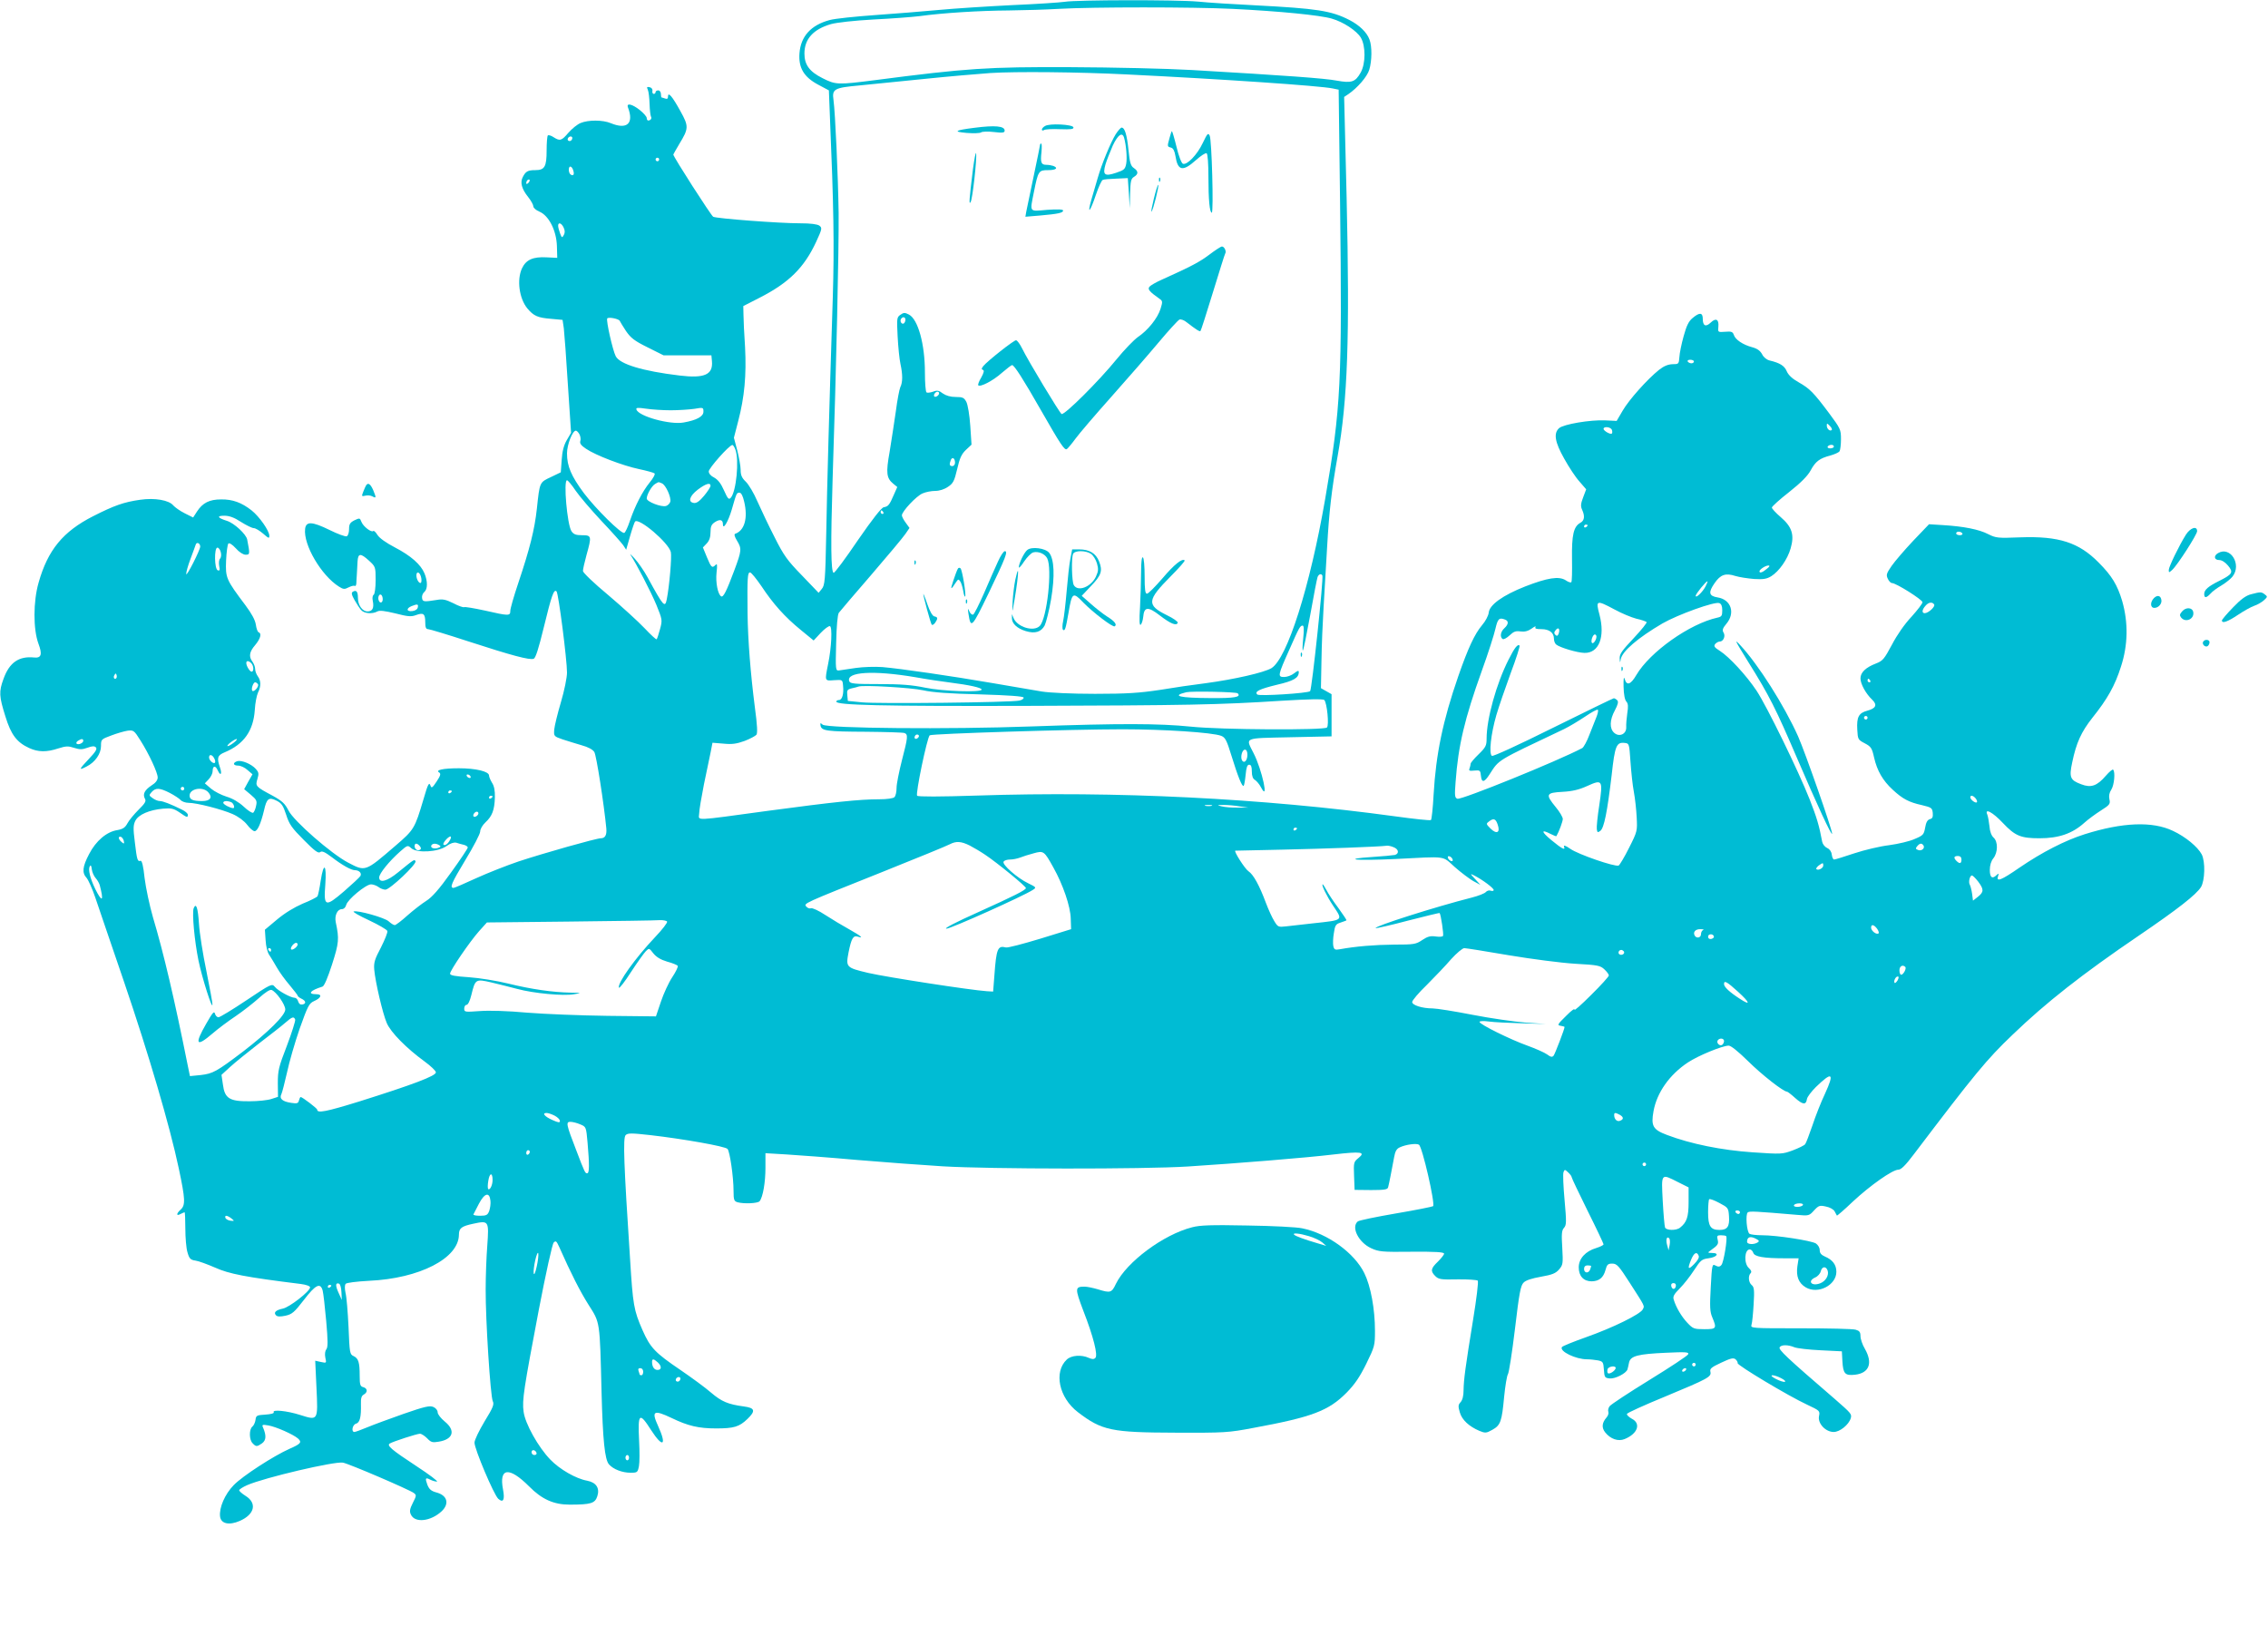 <?xml version="1.0" standalone="no"?>
<!DOCTYPE svg PUBLIC "-//W3C//DTD SVG 20010904//EN"
 "http://www.w3.org/TR/2001/REC-SVG-20010904/DTD/svg10.dtd">
<svg version="1.0" xmlns="http://www.w3.org/2000/svg"
 width="1280pt" height="929pt" viewBox="0 0 1280 929"
 preserveAspectRatio="xMidYMid meet">
<g transform="translate(0,929) scale(0.1,-0.1)"
fill="#00bcd4" stroke="none">
<path d="M6010 9280 c-26 -4 -161 -13 -300 -19 -140 -7 -325 -19 -410 -27 -85
-8 -247 -21 -360 -29 -113 -8 -228 -20 -257 -28 -106 -28 -164 -92 -171 -188
-6 -82 25 -134 106 -177 l60 -32 6 -153 c21 -495 25 -724 16 -1017 -21 -657
-32 -1054 -37 -1333 -5 -262 -8 -290 -25 -310 l-18 -22 -94 98 c-82 84 -103
113 -154 215 -33 64 -76 155 -97 202 -20 47 -50 97 -66 112 -22 21 -29 37 -29
66 0 21 -9 71 -19 110 l-19 72 24 93 c36 137 47 261 39 417 -5 74 -9 157 -9
184 l-1 49 90 46 c167 85 253 170 321 316 34 74 35 79 18 92 -12 8 -49 13
-108 13 -119 0 -473 27 -491 37 -12 7 -225 338 -225 351 0 2 16 29 34 60 53
87 54 99 6 185 -45 82 -70 112 -70 82 0 -12 -5 -15 -16 -11 -9 3 -18 6 -20 6
-2 0 -4 9 -4 20 0 11 -7 20 -15 20 -8 0 -15 -4 -15 -10 0 -5 -5 -10 -10 -10
-6 0 -10 8 -8 17 2 10 -5 19 -16 21 -15 3 -17 1 -10 -14 5 -11 9 -47 10 -81 1
-34 5 -66 8 -71 6 -10 -2 -22 -16 -22 -4 0 -8 6 -8 14 0 8 -18 28 -39 45 -43
34 -77 42 -67 15 35 -91 -5 -127 -97 -89 -45 19 -127 19 -170 1 -18 -7 -49
-32 -69 -55 -39 -46 -48 -48 -84 -25 -13 9 -28 13 -32 10 -4 -4 -7 -43 -7 -85
0 -92 -11 -111 -64 -111 -42 0 -54 -7 -70 -38 -17 -31 -7 -68 30 -114 16 -20
29 -44 29 -52 0 -9 15 -22 34 -30 53 -22 96 -106 99 -193 l2 -68 -61 3 c-75 4
-115 -13 -138 -62 -30 -64 -16 -170 30 -226 36 -43 59 -53 134 -59 l65 -6 7
-47 c3 -26 14 -169 23 -319 l18 -271 -24 -41 c-17 -29 -26 -64 -29 -112 l-5
-70 -56 -27 c-64 -30 -63 -27 -79 -178 -13 -119 -40 -226 -105 -420 -25 -74
-45 -144 -45 -157 0 -29 -8 -29 -144 2 -60 13 -112 22 -117 19 -5 -2 -32 7
-60 22 -43 21 -60 25 -93 19 -75 -12 -81 -11 -84 11 -2 11 4 27 13 34 19 16
19 60 1 104 -21 51 -77 100 -167 147 -50 26 -88 53 -99 71 -9 15 -20 25 -23
22 -10 -11 -57 25 -67 51 -9 23 -10 23 -40 9 -25 -13 -30 -22 -30 -50 0 -20
-6 -37 -13 -40 -8 -3 -52 13 -98 36 -98 48 -132 49 -137 6 -11 -90 92 -264
191 -326 25 -16 32 -16 55 -4 14 7 29 11 34 8 4 -3 8 3 9 13 0 10 2 34 3 53 1
19 3 52 4 73 3 46 17 47 65 3 36 -33 37 -35 37 -109 0 -44 -5 -79 -11 -83 -6
-3 -9 -19 -5 -35 8 -40 -2 -59 -30 -59 -29 0 -54 35 -54 77 0 35 -9 46 -29 34
-9 -6 -7 -17 10 -47 12 -21 29 -47 37 -56 17 -20 63 -24 92 -8 13 7 42 3 101
-11 70 -18 89 -20 116 -10 43 16 53 8 53 -40 0 -29 4 -39 16 -39 8 0 111 -31
227 -69 246 -80 347 -107 369 -98 11 4 28 58 57 177 44 181 57 218 72 203 11
-11 59 -385 59 -458 0 -28 -15 -102 -34 -166 -19 -64 -36 -134 -38 -155 -3
-38 -2 -39 47 -56 28 -9 76 -24 107 -33 37 -10 63 -24 72 -38 12 -18 55 -297
68 -432 3 -37 -7 -55 -31 -55 -26 0 -326 -85 -465 -131 -65 -22 -172 -64 -238
-94 -65 -30 -123 -55 -128 -55 -24 0 -12 27 65 155 47 77 85 150 85 163 0 14
13 36 30 52 38 35 51 70 53 141 1 38 -4 64 -16 82 -9 15 -17 33 -17 41 0 23
-74 41 -170 41 -90 0 -135 -10 -111 -24 10 -7 7 -18 -15 -51 -23 -35 -29 -39
-34 -24 -8 23 -14 14 -40 -76 -49 -165 -53 -172 -158 -262 -172 -148 -169
-147 -268 -95 -94 49 -307 235 -336 294 -20 39 -35 53 -89 83 -96 51 -99 54
-86 95 9 30 7 38 -9 56 -25 28 -80 51 -105 44 -27 -9 -24 -25 5 -25 14 0 38
-11 53 -25 l28 -24 -24 -42 -23 -42 37 -31 c33 -28 37 -35 30 -64 -3 -17 -11
-34 -16 -38 -6 -3 -30 12 -54 35 -27 25 -63 46 -97 56 -29 9 -68 29 -87 45
l-35 30 22 23 c12 13 22 33 22 45 0 32 16 35 29 5 16 -35 26 -21 12 18 -18 53
-14 67 27 84 108 45 162 121 170 239 2 39 11 83 18 98 18 35 17 68 -1 92 -8
11 -15 29 -15 41 0 12 -7 30 -15 41 -22 29 -18 56 15 94 30 36 38 66 20 72 -6
2 -13 21 -16 43 -4 27 -24 63 -59 110 -109 145 -113 154 -109 252 2 47 8 91
13 96 5 5 22 -5 42 -27 19 -22 42 -36 55 -36 25 0 25 3 9 86 -6 30 -73 92
-114 105 -54 17 -60 29 -15 29 28 0 56 -10 94 -35 30 -19 63 -35 72 -35 10 0
33 -14 53 -31 31 -27 35 -29 35 -12 0 28 -56 108 -100 143 -56 44 -107 63
-172 62 -66 0 -104 -19 -136 -68 l-22 -34 -48 24 c-26 13 -54 33 -64 44 -24
30 -105 44 -187 32 -92 -13 -146 -32 -266 -93 -169 -86 -255 -190 -307 -374
-31 -107 -31 -264 -1 -345 23 -61 16 -82 -24 -78 -86 9 -140 -28 -173 -120
-27 -73 -25 -99 10 -211 32 -105 65 -148 135 -180 50 -23 98 -24 164 -2 44 14
57 14 90 3 31 -10 45 -10 75 1 27 10 39 10 47 2 9 -9 -2 -26 -41 -67 -56 -59
-57 -65 -11 -41 48 24 81 72 81 115 0 38 1 39 58 60 31 12 73 24 92 27 33 4
37 2 72 -54 49 -77 98 -183 98 -210 0 -15 -12 -31 -35 -45 -39 -26 -51 -49
-37 -75 8 -13 1 -26 -36 -62 -26 -26 -54 -60 -63 -77 -13 -24 -25 -32 -57 -38
-60 -9 -121 -61 -159 -135 -38 -72 -41 -106 -14 -135 10 -12 32 -61 49 -111
17 -49 89 -263 162 -475 140 -411 258 -812 309 -1053 37 -174 38 -207 11 -232
-26 -23 -26 -39 -1 -25 11 5 21 10 23 10 2 0 4 -42 4 -92 0 -51 5 -112 12
-134 10 -36 17 -43 45 -47 17 -2 68 -21 112 -40 78 -35 169 -53 483 -92 31 -4
52 -12 52 -19 0 -22 -117 -113 -154 -120 -39 -8 -54 -22 -38 -38 8 -8 25 -8
53 -2 37 8 50 19 104 89 66 86 93 100 106 53 4 -15 13 -93 20 -172 10 -112 10
-148 1 -159 -7 -9 -10 -27 -6 -47 7 -32 7 -32 -25 -25 l-32 7 7 -151 c9 -189
10 -187 -92 -155 -75 24 -160 32 -149 15 3 -6 -17 -11 -47 -13 -49 -3 -53 -5
-56 -30 -2 -14 -10 -32 -18 -38 -19 -16 -18 -75 2 -94 19 -20 24 -20 53 0 23
17 25 43 6 88 -8 17 -5 19 29 13 43 -7 142 -51 168 -74 23 -21 16 -30 -48 -58
-90 -40 -266 -154 -315 -205 -50 -51 -83 -128 -77 -177 5 -41 51 -51 111 -25
85 37 99 101 32 142 -19 12 -35 26 -35 31 0 5 20 18 45 29 99 43 492 135 540
127 32 -5 372 -151 400 -171 16 -12 16 -15 -5 -56 -17 -34 -20 -48 -11 -66 22
-49 112 -39 174 19 45 43 31 90 -31 106 -29 8 -40 18 -50 43 -14 38 -11 43 16
29 12 -6 28 -11 38 -11 9 0 -43 40 -117 88 -140 92 -168 116 -149 127 18 11
153 55 170 55 9 0 27 -12 41 -26 21 -22 29 -25 64 -19 83 13 98 63 35 114 -22
18 -40 41 -40 52 0 11 -10 24 -24 30 -20 9 -48 3 -169 -39 -79 -28 -172 -62
-205 -76 -34 -14 -66 -26 -72 -26 -19 0 -11 42 10 47 21 6 29 38 27 111 -1 32
3 46 16 53 23 13 22 35 -3 42 -17 4 -20 14 -20 64 0 76 -7 98 -34 111 -22 10
-23 17 -29 164 -4 84 -11 171 -17 193 -5 24 -5 44 1 51 5 6 59 13 132 17 285
13 506 127 507 260 0 37 15 48 81 62 88 19 89 17 79 -125 -5 -63 -9 -173 -9
-245 -1 -172 27 -604 40 -631 9 -18 2 -36 -46 -114 -31 -52 -57 -105 -57 -120
-1 -34 109 -294 134 -317 28 -25 38 -6 27 52 -24 124 34 131 147 18 72 -73
139 -103 229 -103 119 0 143 7 156 47 15 46 -6 78 -57 88 -63 11 -155 64 -208
119 -68 70 -143 204 -151 271 -9 65 1 127 86 575 40 208 76 371 84 379 12 12
16 8 31 -25 66 -149 118 -251 166 -327 65 -102 63 -87 73 -492 7 -270 18 -381
42 -408 25 -28 75 -47 122 -47 38 0 40 2 47 37 4 20 4 84 1 142 -8 158 1 166
68 61 66 -102 90 -88 39 24 -39 85 -25 93 76 45 93 -45 153 -59 252 -59 100 0
130 9 176 53 48 46 43 63 -20 71 -89 12 -125 27 -185 78 -32 28 -110 85 -173
128 -143 97 -170 125 -214 225 -49 112 -54 141 -70 400 -35 533 -41 685 -25
700 12 12 32 12 139 0 183 -21 423 -63 436 -78 13 -14 34 -158 34 -238 0 -50
3 -57 23 -63 39 -10 114 -6 124 6 19 24 33 107 33 189 l0 82 118 -7 c64 -4
243 -17 397 -31 154 -13 372 -29 485 -36 271 -16 1129 -17 1385 -1 279 18 665
49 823 68 155 18 181 14 139 -20 -27 -22 -28 -25 -25 -101 l3 -79 93 -1 c74 0
93 3 96 15 5 17 22 105 34 170 6 34 14 48 32 56 34 16 94 24 108 15 19 -11 93
-334 80 -347 -4 -3 -98 -22 -210 -41 -111 -19 -208 -39 -215 -45 -39 -32 4
-118 75 -151 44 -20 60 -22 230 -20 134 1 182 -2 182 -11 0 -6 -16 -26 -35
-45 -40 -38 -43 -53 -15 -81 19 -19 32 -21 126 -19 58 1 109 -3 114 -7 5 -5
-7 -103 -26 -219 -44 -270 -53 -339 -54 -399 0 -32 -6 -56 -17 -68 -14 -15
-14 -24 -4 -58 12 -42 52 -79 111 -104 32 -13 38 -13 72 6 47 26 54 47 67 187
6 62 16 119 21 126 6 8 24 123 40 256 24 203 32 246 49 262 12 13 47 24 98 33
63 11 83 19 102 41 22 26 23 32 18 123 -5 78 -3 98 10 112 14 16 14 33 3 157
-7 77 -10 147 -6 157 6 16 8 16 26 -1 11 -10 20 -22 20 -27 0 -5 41 -91 90
-190 50 -100 90 -185 90 -189 0 -5 -19 -14 -41 -21 -61 -18 -99 -60 -99 -109
0 -49 27 -79 73 -79 42 1 66 20 78 64 8 31 14 36 38 36 26 0 37 -12 98 -107
90 -140 85 -130 74 -152 -15 -27 -166 -102 -319 -156 -73 -26 -135 -51 -137
-56 -15 -24 78 -69 142 -69 17 0 44 -3 61 -6 29 -6 31 -10 34 -53 3 -43 5 -46
33 -49 31 -3 93 29 100 51 2 6 6 24 9 39 8 37 50 48 210 55 108 5 128 4 124
-8 -2 -8 -101 -73 -218 -145 -117 -72 -219 -139 -226 -149 -7 -9 -10 -23 -7
-31 3 -8 -1 -22 -10 -32 -26 -30 -29 -57 -8 -84 30 -38 74 -53 110 -38 74 30
94 88 40 115 -16 9 -29 21 -27 27 2 6 99 50 216 98 243 101 262 111 255 140
-4 17 5 25 61 51 53 25 69 29 81 19 8 -7 13 -17 12 -22 -2 -12 286 -185 392
-234 72 -34 73 -35 67 -65 -8 -41 37 -89 83 -89 35 0 85 41 96 77 7 24 3 28
-91 110 -273 235 -318 278 -310 291 9 15 47 15 83 0 15 -6 82 -14 148 -17
l120 -6 3 -55 c4 -72 15 -83 71 -77 80 9 102 65 56 146 -14 23 -25 56 -25 72
0 23 -6 30 -27 36 -16 5 -155 8 -311 8 -278 0 -283 0 -277 20 4 11 9 63 12
115 5 80 3 98 -11 109 -18 15 -21 52 -6 67 7 7 4 16 -10 29 -29 26 -25 105 5
105 8 0 16 -8 20 -19 7 -22 58 -31 177 -31 l79 0 -7 -45 c-8 -57 7 -95 47
-119 69 -41 173 12 173 88 0 40 -22 68 -65 86 -20 9 -29 19 -29 36 0 14 -9 29
-22 38 -28 16 -220 46 -303 46 -33 0 -65 4 -71 8 -16 10 -24 110 -10 121 10 8
44 6 279 -14 65 -6 68 -5 95 25 26 28 32 30 67 22 22 -4 43 -16 49 -27 6 -11
12 -22 13 -24 1 -2 42 33 90 79 99 92 224 180 257 180 15 0 40 24 88 88 343
452 410 534 557 674 187 180 393 342 711 558 222 151 325 232 352 275 22 37
25 143 4 184 -23 43 -92 100 -163 133 -116 55 -284 48 -497 -19 -111 -35 -240
-101 -369 -189 -104 -72 -133 -83 -120 -46 5 14 3 15 -8 5 -25 -25 -39 -15
-39 28 0 26 7 50 20 66 26 33 27 94 1 117 -12 11 -21 35 -23 64 -3 26 -8 55
-12 65 -18 40 31 14 88 -47 69 -73 101 -86 206 -86 109 0 185 26 253 87 21 19
63 50 93 69 51 32 55 38 49 64 -4 19 -1 37 11 55 16 25 23 99 10 112 -3 4 -22
-12 -41 -34 -50 -58 -84 -70 -140 -48 -62 23 -68 39 -50 123 23 111 51 172
114 252 85 106 127 181 161 288 40 122 42 249 7 371 -27 90 -58 142 -133 217
-111 113 -225 150 -442 142 -127 -5 -137 -4 -181 18 -52 27 -139 44 -255 51
l-79 5 -89 -93 c-49 -52 -104 -116 -122 -142 -29 -42 -32 -51 -22 -72 6 -14
17 -25 24 -25 23 0 172 -94 172 -108 0 -8 -28 -44 -62 -82 -38 -40 -82 -103
-110 -157 -44 -82 -52 -92 -91 -107 -57 -22 -87 -50 -87 -84 0 -31 30 -86 66
-120 30 -29 22 -49 -27 -62 -49 -13 -61 -36 -57 -107 3 -55 4 -57 42 -77 36
-19 41 -27 53 -81 17 -74 49 -130 106 -182 55 -51 91 -70 164 -86 54 -13 58
-16 61 -44 2 -23 -2 -32 -16 -35 -14 -4 -22 -18 -27 -48 -7 -39 -11 -44 -59
-64 -28 -13 -93 -28 -144 -35 -51 -6 -140 -27 -197 -46 -57 -19 -108 -35 -114
-35 -5 0 -11 12 -13 28 -2 17 -12 31 -26 37 -13 6 -25 21 -28 35 -17 92 -31
138 -71 240 -63 160 -242 526 -299 612 -57 86 -155 192 -207 225 -32 20 -36
27 -27 39 7 8 18 14 26 14 20 0 34 31 21 51 -8 13 -5 24 16 49 52 61 27 137
-49 149 -50 8 -54 28 -17 81 33 48 62 58 117 40 23 -7 70 -14 106 -17 52 -3
71 0 97 16 44 28 91 94 109 157 22 76 8 121 -56 176 -28 24 -50 48 -50 54 0 6
44 46 98 88 67 53 105 92 121 122 27 50 50 68 112 84 24 7 47 17 51 24 4 6 8
37 8 68 0 54 -3 60 -66 145 -89 119 -110 140 -173 176 -36 20 -58 41 -67 62
-13 31 -38 47 -97 61 -16 4 -34 18 -42 35 -11 20 -27 32 -57 40 -52 14 -95 43
-103 70 -6 17 -14 20 -48 17 -42 -3 -42 -3 -39 29 4 41 -14 51 -43 23 -28 -27
-45 -19 -45 21 0 36 -18 38 -58 4 -22 -18 -34 -44 -50 -102 -12 -43 -23 -96
-24 -118 -3 -39 -4 -40 -39 -40 -25 -1 -48 -10 -76 -32 -66 -53 -169 -168
-205 -230 l-34 -58 -65 3 c-84 4 -236 -22 -260 -44 -32 -29 -24 -78 29 -172
26 -47 64 -105 86 -129 l38 -44 -17 -45 c-14 -36 -15 -51 -6 -70 17 -37 13
-62 -10 -74 -38 -21 -49 -68 -47 -204 1 -69 0 -128 -4 -131 -3 -4 -18 1 -32
11 -38 24 -102 14 -228 -35 -127 -50 -202 -104 -206 -148 -2 -17 -18 -48 -38
-71 -42 -50 -79 -130 -134 -288 -87 -251 -126 -440 -139 -666 -4 -76 -11 -141
-15 -145 -3 -4 -95 6 -204 21 -745 102 -1577 143 -2357 117 -213 -7 -333 -7
-339 -1 -10 10 56 327 71 341 11 9 803 34 1088 34 235 0 508 -18 557 -37 23
-9 31 -24 58 -112 36 -117 61 -179 69 -170 3 3 8 31 11 62 4 42 9 57 20 57 11
0 15 -11 15 -38 0 -26 6 -42 18 -48 9 -6 25 -24 34 -42 46 -87 6 99 -42 193
-46 91 -61 84 205 90 l235 5 0 119 0 119 -30 17 -30 17 3 154 c1 85 7 222 12
304 5 83 14 236 20 340 11 196 25 320 59 510 57 319 69 667 51 1460 l-14 568
24 16 c51 35 106 98 118 138 15 50 16 132 1 170 -15 41 -57 81 -113 110 -103
53 -185 65 -531 83 -121 6 -267 15 -324 21 -122 11 -685 10 -751 -1z m945 -40
c267 -13 497 -36 561 -55 66 -19 140 -68 164 -107 28 -47 28 -147 -1 -198 -30
-53 -51 -60 -134 -45 -67 13 -289 29 -820 60 -137 8 -446 15 -685 16 -464 2
-585 -6 -1100 -73 -212 -27 -223 -27 -298 11 -74 37 -102 76 -102 139 0 82 50
137 150 166 33 9 130 20 240 26 102 5 219 14 260 19 130 18 338 31 504 32 89
1 215 5 281 9 195 11 754 11 980 0z m-595 -370 c531 -26 1090 -64 1161 -79
l34 -7 8 -639 c12 -1011 5 -1154 -84 -1670 -86 -497 -214 -899 -303 -955 -42
-25 -208 -63 -371 -85 -66 -8 -183 -25 -260 -38 -114 -17 -183 -22 -365 -22
-132 0 -256 6 -300 13 -41 7 -165 28 -275 47 -238 41 -521 82 -625 91 -41 3
-109 1 -150 -5 -41 -6 -84 -12 -95 -14 -19 -2 -20 3 -16 153 2 97 8 161 15
172 7 9 88 105 182 213 93 108 180 212 193 231 l24 35 -21 29 c-12 16 -22 35
-22 42 0 22 82 110 117 124 18 8 50 14 71 14 24 0 52 9 72 23 29 19 36 32 52
100 14 62 25 85 49 108 l32 30 -7 106 c-4 60 -14 119 -22 135 -13 24 -20 28
-60 28 -29 0 -54 7 -73 20 -22 17 -32 19 -55 10 -15 -5 -32 -8 -37 -4 -5 3 -9
53 -9 112 0 161 -39 300 -90 327 -23 12 -30 12 -48 -1 -21 -14 -21 -21 -16
-122 3 -59 10 -129 16 -156 13 -60 13 -103 -1 -131 -5 -11 -17 -72 -25 -135
-9 -63 -25 -166 -35 -228 -22 -122 -18 -150 21 -182 l22 -18 -19 -43 c-25 -58
-32 -67 -57 -71 -13 -2 -62 -64 -147 -187 -69 -102 -130 -184 -136 -183 -16 3
-17 167 -6 527 21 632 36 1311 34 1505 -3 202 -19 564 -29 636 -9 62 4 69 148
82 67 7 233 23 368 37 135 14 301 28 370 33 141 9 493 6 770 -8z m-3130 -358
c0 -13 -12 -22 -22 -16 -10 6 -1 24 13 24 5 0 9 -4 9 -8z m490 -122 c0 -5 -4
-10 -10 -10 -5 0 -10 5 -10 10 0 6 5 10 10 10 6 0 10 -4 10 -10z m-485 -61 c8
-23 1 -34 -14 -24 -13 8 -15 45 -2 45 5 0 13 -9 16 -21z m-253 -71 c-7 -7 -12
-8 -12 -2 0 14 12 26 19 19 2 -3 -1 -11 -7 -17z m199 -252 c8 -17 8 -29 1 -42
-10 -17 -11 -17 -21 9 -6 16 -11 35 -11 43 0 22 19 16 31 -10z m317 -527 c2
-5 18 -31 35 -57 27 -39 47 -55 122 -92 l90 -45 135 0 135 0 3 -33 c7 -76 -42
-98 -182 -81 -209 25 -338 64 -361 109 -17 33 -55 201 -48 213 6 10 67 -2 71
-14z m1612 7 c0 -8 -4 -17 -9 -21 -12 -7 -24 12 -16 25 9 15 25 12 25 -4z
m4450 -236 c0 -5 -6 -10 -14 -10 -8 0 -18 5 -21 10 -3 6 3 10 14 10 12 0 21
-4 21 -10z m-4260 -179 c0 -12 -20 -25 -27 -18 -7 7 6 27 18 27 5 0 9 -4 9 -9z
m-1515 -96 c44 0 104 4 133 8 51 9 52 8 52 -16 0 -27 -38 -48 -112 -61 -77
-14 -254 35 -266 73 -4 11 6 12 54 5 33 -5 95 -9 139 -9z m6553 -111 c-10 -10
-28 6 -28 24 0 15 1 15 17 -1 9 -9 14 -19 11 -23z m-1241 1 c3 -9 3 -18 0 -21
-7 -8 -47 15 -47 26 0 16 40 11 47 -5z m-5827 -25 c6 -12 9 -29 5 -39 -4 -13
5 -25 32 -43 54 -37 209 -96 300 -115 43 -9 82 -20 87 -24 5 -4 -7 -27 -27
-51 -42 -52 -82 -130 -112 -217 -12 -36 -26 -66 -32 -68 -17 -6 -160 135 -228
225 -71 96 -95 151 -95 224 0 49 31 128 50 128 5 0 14 -9 20 -20z m880 -86
c23 -59 5 -240 -26 -273 -11 -12 -17 -5 -38 42 -17 39 -34 60 -55 72 -19 9
-31 23 -31 35 0 18 115 148 133 149 4 1 12 -11 17 -25z m6200 16 c0 -5 -9 -10
-21 -10 -11 0 -17 5 -14 10 3 6 13 10 21 10 8 0 14 -4 14 -10z m-4960 -91 c0
-10 -7 -19 -15 -19 -16 0 -19 9 -9 34 8 20 24 11 24 -15z m-2141 -158 c22 -32
87 -108 145 -170 58 -61 113 -123 123 -137 l17 -26 22 77 c12 42 25 79 28 82
22 23 189 -119 202 -172 6 -26 -8 -192 -23 -267 -10 -50 -19 -39 -108 124 -20
37 -53 84 -72 105 -19 21 -31 31 -25 23 33 -50 116 -210 146 -282 34 -84 35
-86 21 -138 -8 -29 -16 -54 -19 -57 -3 -3 -33 25 -68 62 -35 37 -127 121 -205
187 -82 68 -143 127 -143 136 0 10 9 50 20 90 30 107 29 112 -25 112 -35 0
-48 5 -60 23 -24 37 -46 287 -25 287 5 0 27 -26 49 -59z m486 42 c22 -8 54
-79 48 -104 -3 -10 -14 -21 -24 -24 -26 -8 -109 24 -109 42 0 22 28 71 47 82
22 13 18 12 38 4z m275 -14 c0 -7 -16 -32 -36 -56 -26 -31 -42 -43 -58 -41
-35 5 -25 39 22 75 45 34 72 42 72 22z m190 -90 c22 -92 2 -163 -51 -181 -7
-2 -3 -17 10 -38 28 -46 27 -56 -15 -169 -44 -118 -62 -153 -74 -146 -19 12
-32 79 -26 134 5 44 4 53 -6 43 -19 -19 -24 -15 -48 43 l-23 56 22 23 c14 15
21 35 21 63 0 32 5 44 25 57 28 18 45 14 45 -12 0 -36 30 15 50 83 27 94 27
95 44 95 9 0 19 -19 26 -51z m785 -59 c3 -5 1 -10 -4 -10 -6 0 -11 5 -11 10 0
6 2 10 4 10 3 0 8 -4 11 -10z m3975 -74 c0 -3 -4 -8 -10 -11 -5 -3 -10 -1 -10
4 0 6 5 11 10 11 6 0 10 -2 10 -4z m2115 -46 c3 -5 -3 -10 -14 -10 -12 0 -21
5 -21 10 0 6 6 10 14 10 8 0 18 -4 21 -10z m-9945 -74 c0 -19 -78 -173 -79
-155 -1 9 10 48 24 85 14 38 28 75 30 82 6 16 25 6 25 -12z m116 -32 c4 -14 2
-30 -4 -36 -6 -6 -8 -24 -5 -41 5 -23 3 -29 -8 -25 -19 6 -21 128 -2 128 7 0
16 -12 19 -26z m8725 -94 c-23 -20 -41 -26 -41 -14 0 11 34 33 50 33 10 0 8
-6 -9 -19z m-7595 -45 c4 -14 3 -29 0 -33 -9 -8 -26 18 -26 41 0 26 19 20 26
-8z m1921 -52 c66 -100 133 -175 223 -248 l72 -59 40 43 c22 23 45 40 52 38
14 -5 9 -119 -10 -212 -20 -100 -21 -97 34 -93 47 3 47 3 50 -31 5 -46 -5 -81
-23 -81 -8 0 -15 -4 -15 -9 0 -20 256 -26 1065 -24 913 3 1094 6 1449 29 151
9 233 11 240 4 15 -15 28 -142 15 -155 -16 -16 -597 -13 -769 5 -177 18 -398
19 -900 1 -464 -17 -1151 -11 -1177 10 -13 11 -15 11 -12 -6 6 -29 36 -33 256
-34 111 -1 208 -4 217 -7 22 -8 20 -24 -14 -155 -16 -63 -30 -132 -30 -154 0
-23 -5 -46 -12 -53 -7 -7 -42 -12 -87 -12 -109 0 -253 -15 -626 -65 -434 -59
-390 -57 -389 -15 0 19 13 94 27 165 15 72 32 153 38 182 l10 52 62 -5 c49 -5
74 -1 119 15 31 12 61 28 67 35 7 9 5 54 -9 157 -24 188 -39 374 -41 529 -2
202 0 230 14 230 7 0 35 -35 64 -77z m3166 60 c8 -13 -59 -643 -69 -653 -13
-12 -287 -29 -298 -19 -18 17 12 31 110 55 96 22 124 39 124 72 0 10 -7 8 -26
-7 -15 -12 -40 -21 -57 -21 -37 0 -36 8 30 155 56 127 61 135 75 135 7 0 8
-24 3 -72 -4 -40 -5 -71 -2 -68 4 3 22 94 42 202 19 108 38 204 41 212 7 17
20 21 27 9z m2163 -61 c-16 -32 -56 -70 -56 -54 0 11 58 82 66 82 3 0 -2 -12
-10 -28z m-7466 -73 c0 -21 -16 -26 -23 -6 -6 17 3 38 14 31 5 -3 9 -14 9 -25z
m6952 -58 c40 -22 96 -45 123 -52 28 -6 53 -15 58 -19 4 -3 -29 -44 -73 -91
-65 -69 -80 -89 -79 -114 2 -27 2 -28 6 -5 8 45 97 121 235 202 87 50 295 125
321 115 12 -4 17 -18 17 -41 0 -31 -4 -36 -27 -41 -156 -34 -381 -193 -458
-324 -32 -55 -55 -62 -66 -21 -5 15 -7 -3 -6 -45 1 -43 7 -75 16 -84 10 -11
11 -28 5 -65 -4 -28 -7 -64 -6 -79 2 -39 -39 -58 -68 -32 -27 24 -26 72 4 127
18 34 21 49 13 57 -6 6 -15 11 -19 11 -4 0 -158 -75 -342 -166 -201 -100 -339
-163 -346 -159 -18 11 -6 123 25 230 14 48 51 155 81 237 31 82 53 152 50 155
-10 11 -28 -11 -62 -79 -69 -136 -124 -334 -124 -446 0 -39 -5 -49 -45 -88
-25 -24 -45 -48 -45 -53 0 -5 -3 -17 -6 -26 -6 -14 -1 -16 27 -13 32 3 34 1
37 -30 4 -40 19 -38 49 9 55 85 34 72 420 255 29 14 82 46 118 70 37 25 69 43
73 39 3 -3 0 -20 -7 -38 -7 -18 -25 -63 -40 -101 -14 -38 -33 -72 -41 -77
-138 -73 -683 -294 -705 -286 -15 6 -16 17 -10 95 15 206 51 357 148 627 36
99 70 206 77 238 13 56 21 64 54 51 22 -8 20 -27 -4 -49 -22 -20 -26 -50 -9
-61 6 -3 23 6 39 21 23 22 35 26 62 22 23 -3 42 2 62 16 16 12 26 16 22 9 -5
-9 4 -12 33 -12 45 0 71 -20 71 -54 0 -13 6 -28 13 -33 21 -17 118 -46 159
-47 82 -2 118 90 85 216 -22 82 -18 84 85 29z m1804 28 c7 -12 -32 -48 -53
-49 -18 0 -16 20 4 42 18 21 39 23 49 7z m-8558 -16 c-2 -11 -14 -19 -31 -21
-33 -4 -36 15 -4 28 33 13 39 12 35 -7z m6438 -150 c-5 -12 -10 -13 -18 -5 -8
8 -8 15 3 28 15 18 25 4 15 -23z m214 -15 c0 -19 -18 -43 -25 -36 -9 9 4 48
16 48 5 0 9 -6 9 -12z m-7592 -150 c14 -14 16 -48 2 -48 -10 0 -30 32 -30 49
0 14 13 14 28 -1z m3747 -79 c66 -12 154 -25 195 -30 110 -14 180 -29 180 -40
0 -17 -220 -10 -320 11 -72 15 -135 20 -258 20 -138 0 -164 2 -169 16 -20 53
135 63 372 23z m-4509 -6 c-10 -10 -19 5 -10 18 6 11 8 11 12 0 2 -7 1 -15 -2
-18z m9899 -13 c3 -5 1 -10 -4 -10 -6 0 -11 5 -11 10 0 6 2 10 4 10 3 0 8 -4
11 -10z m-9099 -21 c7 -12 -22 -46 -32 -37 -8 9 5 48 16 48 5 0 12 -5 16 -11z
m3754 -34 c53 -12 147 -19 319 -23 167 -5 246 -11 248 -18 2 -6 -9 -14 -24
-17 -48 -11 -803 -19 -888 -10 l-80 8 -3 32 c-3 28 0 33 25 39 15 3 33 8 38
10 25 10 297 -6 365 -21z m1775 -17 c22 -21 -16 -28 -153 -27 -176 1 -223 12
-137 33 30 7 282 2 290 -6z m3555 -138 c0 -5 -4 -10 -10 -10 -5 0 -10 5 -10
10 0 6 5 10 10 10 6 0 10 -4 10 -10z m-5359 -113 c-13 -13 -26 -3 -16 12 3 6
11 8 17 5 6 -4 6 -10 -1 -17z m-4711 -17 c0 -13 -28 -25 -38 -16 -3 4 0 11 8
16 20 13 30 12 30 0z m850 -10 c-14 -11 -29 -20 -35 -20 -5 0 1 9 15 20 14 11
30 20 35 20 6 0 -1 -9 -15 -20z m7882 -108 c4 -57 12 -134 19 -170 7 -37 14
-102 16 -144 4 -76 4 -79 -43 -172 -26 -52 -53 -97 -59 -100 -22 -8 -228 63
-272 94 -27 19 -40 23 -36 13 9 -24 -11 -13 -72 37 -57 47 -59 63 -5 35 18 -9
33 -15 34 -13 15 26 36 83 36 97 0 10 -18 41 -40 67 -59 72 -55 81 38 86 56 3
94 12 140 33 86 39 89 34 68 -108 -10 -63 -16 -124 -14 -136 3 -19 5 -20 20
-9 21 16 39 106 64 316 18 165 27 185 73 180 26 -3 26 -4 33 -106z m-2162 39
c0 -32 -18 -51 -30 -32 -11 18 0 61 16 61 9 0 14 -11 14 -29z m-5831 -20 c6
-10 7 -21 4 -25 -9 -8 -33 14 -33 30 0 20 18 17 29 -5z m1446 -101 c3 -5 2
-10 -4 -10 -5 0 -13 5 -16 10 -3 6 -2 10 4 10 5 0 13 -4 16 -10z m-1615 -70
c0 -5 -4 -10 -10 -10 -5 0 -10 5 -10 10 0 6 5 10 10 10 6 0 10 -4 10 -10z
m-82 -24 c27 -14 54 -32 61 -40 8 -9 28 -16 45 -16 46 0 186 -36 248 -63 34
-15 66 -39 83 -61 15 -20 34 -36 42 -36 16 0 35 42 53 117 15 68 27 77 71 55
28 -14 37 -27 54 -79 17 -54 32 -75 100 -143 60 -61 82 -77 92 -68 10 8 26 1
66 -29 57 -44 109 -73 129 -73 25 0 41 -17 32 -33 -5 -8 -47 -47 -92 -86 -107
-92 -116 -88 -106 39 8 114 -9 129 -26 21 -6 -43 -15 -83 -18 -88 -4 -6 -41
-25 -84 -42 -48 -21 -101 -53 -145 -90 l-68 -57 4 -59 c2 -35 10 -69 21 -84 9
-14 29 -46 43 -71 14 -25 46 -69 71 -98 25 -30 46 -57 46 -60 0 -4 10 -12 21
-17 26 -12 29 -29 5 -33 -11 -2 -19 4 -23 17 -3 12 -12 21 -20 21 -22 0 -95
40 -112 62 -16 19 -21 17 -160 -76 -79 -53 -150 -96 -158 -96 -8 0 -17 9 -20
21 -5 16 -14 4 -49 -57 -68 -118 -57 -135 35 -56 31 27 90 71 132 99 41 28
100 74 131 102 34 31 62 49 71 45 26 -10 77 -82 77 -110 0 -33 -96 -128 -239
-238 -148 -112 -169 -124 -238 -132 l-61 -6 -12 58 c-76 379 -136 635 -197
839 -19 66 -40 165 -47 221 -7 68 -15 99 -23 97 -17 -6 -20 4 -32 105 -10 78
-9 97 3 121 18 35 79 61 156 68 47 4 60 1 93 -21 43 -30 47 -31 47 -13 0 7
-15 20 -32 28 -67 33 -109 49 -126 49 -10 0 -28 7 -40 16 -22 15 -22 17 -6 35
23 25 45 24 102 -5z m217 4 c26 -29 13 -50 -34 -50 -52 0 -71 8 -71 31 0 39
74 53 105 19z m1375 6 c0 -3 -4 -8 -10 -11 -5 -3 -10 -1 -10 4 0 6 5 11 10 11
6 0 10 -2 10 -4z m230 -30 c0 -3 -4 -8 -10 -11 -5 -3 -10 -1 -10 4 0 6 5 11
10 11 6 0 10 -2 10 -4z m8370 -11 c7 -9 10 -18 7 -22 -8 -7 -37 15 -37 28 0
14 16 11 30 -6z m-9846 -21 c14 -5 24 -34 12 -34 -16 0 -56 21 -56 30 0 11 20
13 44 4z m5534 -21 c-10 -2 -26 -2 -35 0 -10 3 -2 5 17 5 19 0 27 -2 18 -5z
m157 -3 l50 -7 -60 0 c-33 -1 -73 3 -90 7 -29 7 -28 8 10 8 22 0 63 -3 90 -8z
m-4295 -39 c0 -12 -20 -25 -27 -18 -7 7 6 27 18 27 5 0 9 -4 9 -9z m5753 -65
c15 -44 -6 -55 -40 -22 -27 27 -27 28 -8 42 25 19 37 14 48 -20z m-1133 -20
c0 -3 -4 -8 -10 -11 -5 -3 -10 -1 -10 4 0 6 5 11 10 11 6 0 10 -2 10 -4z
m-6621 -72 c3 -16 1 -17 -13 -5 -19 16 -21 34 -3 29 6 -3 14 -13 16 -24z
m1841 7 c-12 -23 -29 -35 -37 -27 -7 7 26 46 39 46 5 0 4 -9 -2 -19z m78 -28
c12 -3 22 -10 22 -15 0 -6 -43 -70 -95 -142 -67 -94 -107 -139 -139 -159 -24
-15 -72 -52 -106 -82 -33 -30 -66 -55 -72 -55 -7 0 -22 10 -34 21 -22 21 -176
64 -198 56 -6 -3 33 -25 87 -50 53 -25 100 -52 103 -60 3 -8 -14 -49 -36 -93
-35 -66 -41 -85 -38 -124 6 -71 48 -250 71 -303 23 -53 111 -142 214 -217 34
-25 63 -52 63 -61 0 -20 -130 -69 -432 -164 -188 -58 -238 -68 -238 -46 0 7
-84 71 -93 71 -3 0 -7 -9 -10 -20 -4 -16 -11 -18 -43 -13 -50 7 -69 24 -56 49
5 11 19 66 32 123 12 57 44 168 71 246 46 129 53 143 81 156 41 18 48 39 14
39 -53 0 -37 21 34 43 10 3 30 51 54 125 39 122 41 144 21 238 -8 38 9 74 34
74 11 0 21 9 25 24 7 30 111 116 140 116 12 0 31 -7 42 -15 10 -8 28 -15 39
-15 25 0 179 145 170 161 -7 11 -6 12 -98 -63 -62 -51 -107 -63 -107 -29 0 22
56 91 118 146 42 37 43 37 63 19 32 -29 152 -22 199 12 22 16 42 22 55 19 11
-4 30 -9 43 -12z m2855 -4 c23 -12 62 -35 87 -52 69 -46 230 -178 230 -188 0
-11 -70 -46 -265 -134 -136 -61 -201 -95 -183 -95 24 0 434 184 486 218 22 14
22 15 -25 38 -61 29 -149 106 -139 122 4 7 20 12 36 12 16 0 41 5 57 11 15 6
49 17 76 24 57 16 60 14 112 -80 54 -96 97 -221 98 -289 l2 -59 -175 -54 c-96
-29 -183 -52 -193 -49 -46 12 -54 -6 -65 -159 l-7 -90 -35 2 c-92 6 -564 79
-669 103 -126 30 -128 32 -112 116 16 79 26 97 52 89 37 -12 18 4 -48 41 -38
21 -98 57 -135 81 -36 24 -73 41 -81 38 -7 -3 -19 1 -26 9 -16 19 -24 15 429
196 195 78 366 148 380 156 36 19 65 17 113 -7z m-3104 -3 c8 -10 9 -16 1 -21
-13 -8 -30 3 -30 21 0 18 14 18 29 0z m110 5 c11 -7 9 -10 -8 -16 -24 -7 -44
2 -36 16 8 11 26 11 44 0z m8377 -2 c9 -16 -12 -33 -31 -25 -14 5 -15 9 -5 21
15 18 26 19 36 4z m-2992 -9 c30 -11 34 -36 9 -44 -10 -2 -70 -8 -133 -12 -75
-5 -105 -10 -85 -14 17 -3 116 -2 220 3 296 15 262 20 335 -45 35 -31 82 -66
104 -79 l41 -22 -30 33 c-29 31 -29 32 -5 20 47 -24 110 -71 110 -82 0 -5 -7
-7 -16 -4 -9 4 -22 0 -28 -7 -6 -8 -42 -22 -81 -32 -201 -51 -551 -162 -541
-172 2 -2 84 16 181 42 98 25 179 45 180 43 7 -9 24 -122 19 -129 -3 -5 -22
-6 -42 -3 -29 4 -45 0 -75 -20 -36 -24 -45 -26 -160 -26 -110 -1 -216 -10
-304 -26 -28 -5 -33 -3 -38 17 -3 13 -2 46 3 74 6 43 11 51 37 59 17 6 32 11
34 13 2 1 -19 33 -46 70 -28 37 -58 83 -67 101 -9 17 -19 32 -21 32 -10 0 24
-69 59 -121 56 -84 61 -80 -114 -99 -58 -7 -126 -14 -151 -17 -44 -5 -47 -4
-67 29 -12 19 -33 65 -47 102 -38 102 -71 161 -99 180 -20 13 -85 115 -74 116
2 0 125 3 273 6 227 5 539 16 582 22 6 1 23 -2 37 -8z m334 -69 c3 -8 -1 -12
-9 -9 -7 2 -15 10 -17 17 -3 8 1 12 9 9 7 -2 15 -10 17 -17z m2872 -1 c0 -23
-10 -26 -28 -8 -18 18 -15 28 8 28 13 0 20 -7 20 -20z m-780 -34 c0 -15 -29
-30 -39 -20 -3 3 3 12 13 20 24 17 26 17 26 0z m-9750 -71 c10 -11 20 -29 23
-40 24 -91 14 -100 -25 -22 -30 62 -42 112 -31 129 5 9 9 3 11 -17 2 -16 12
-39 22 -50z m10624 -19 c33 -44 33 -59 -1 -86 l-28 -22 -5 39 c-3 21 -9 44
-13 51 -9 14 0 52 12 52 5 0 20 -15 35 -34z m-7399 -226 c3 -6 -27 -45 -68
-88 -110 -116 -213 -259 -204 -285 2 -6 33 33 68 88 36 55 74 108 84 118 18
18 19 18 42 -12 17 -21 41 -36 78 -47 30 -8 57 -19 60 -24 3 -5 -11 -34 -31
-64 -20 -30 -49 -93 -64 -138 l-28 -83 -273 3 c-151 2 -355 10 -454 18 -108
10 -215 13 -267 9 -85 -6 -88 -6 -88 14 0 12 6 21 13 21 8 0 19 22 27 55 22
90 24 92 111 72 41 -10 107 -26 148 -37 92 -25 261 -41 321 -30 44 7 44 8 -20
9 -101 2 -221 19 -351 51 -65 16 -165 32 -223 36 -77 5 -106 10 -106 20 0 18
110 179 163 239 l45 50 468 5 c258 3 486 6 506 8 20 1 40 -3 43 -8z m6830 -42
c9 -14 11 -24 5 -26 -14 -5 -40 17 -40 34 0 21 17 17 35 -8z m-982 -5 c-7 -3
-13 -13 -13 -24 0 -20 -24 -26 -35 -9 -12 20 3 38 32 37 15 0 22 -2 16 -4z
m60 -38 c1 -5 -6 -11 -15 -13 -11 -2 -18 3 -18 13 0 17 30 18 33 0z m-7993
-44 c0 -13 -29 -35 -37 -28 -7 8 15 37 28 37 5 0 9 -4 9 -9z m-150 -31 c0 -5
-2 -10 -4 -10 -3 0 -8 5 -11 10 -3 6 -1 10 4 10 6 0 11 -4 11 -10z m6985 -30
c132 -22 294 -43 374 -48 128 -7 143 -10 166 -32 14 -13 25 -28 25 -34 0 -6
-45 -56 -101 -111 -55 -55 -97 -92 -93 -82 4 10 -18 -5 -47 -35 -49 -48 -52
-53 -31 -56 12 -2 22 -5 22 -7 0 -11 -54 -152 -62 -162 -8 -9 -16 -8 -36 7
-15 11 -65 33 -112 50 -95 34 -270 120 -270 134 0 5 24 6 53 2 28 -4 113 -8
187 -10 l135 -4 -115 8 c-63 5 -198 24 -300 44 -102 20 -203 36 -225 36 -58 0
-115 18 -115 36 0 9 37 53 83 97 45 45 107 110 137 145 31 34 64 62 74 62 10
0 123 -18 251 -40z m650 21 c7 -12 -12 -24 -25 -16 -11 7 -4 25 10 25 5 0 11
-4 15 -9z m1588 -87 c8 -9 -11 -44 -23 -44 -6 0 -10 11 -10 25 0 23 18 34 33
19z m-43 -75 c-7 -11 -14 -18 -17 -15 -8 8 5 36 17 36 7 0 7 -6 0 -21z m-901
-65 c69 -63 73 -81 9 -39 -57 37 -88 66 -88 82 0 23 15 15 79 -43z m-8143
-157 c2 -7 -19 -74 -47 -148 -47 -121 -51 -141 -51 -211 l1 -77 -37 -12 c-20
-7 -76 -13 -124 -13 -113 -1 -140 16 -150 95 l-8 54 48 44 c26 24 99 83 162
132 63 48 131 101 150 118 39 34 48 37 56 18z m8064 -121 c0 -8 -5 -18 -11
-22 -14 -8 -33 11 -25 25 10 16 36 13 36 -3z m136 -114 c78 -77 199 -172 220
-172 3 0 24 -16 46 -36 43 -38 61 -40 66 -5 2 12 25 42 50 67 93 90 106 81 52
-37 -22 -46 -54 -127 -71 -179 -18 -52 -36 -100 -41 -106 -5 -7 -36 -22 -70
-35 -60 -22 -64 -22 -227 -11 -175 12 -348 47 -483 98 -80 30 -91 51 -76 134
19 105 90 206 194 275 57 38 193 94 230 95 13 0 53 -32 110 -88z m-6736 -307
c17 -9 30 -22 30 -30 0 -11 -8 -10 -42 5 -45 20 -61 40 -33 40 9 0 29 -7 45
-15z m6011 5 c23 -13 24 -26 2 -34 -17 -7 -33 9 -33 32 0 15 6 15 31 2z
m-5867 -54 c34 -14 34 -14 42 -103 11 -125 10 -172 -1 -173 -12 -2 -14 1 -63
130 -57 147 -59 160 -33 160 12 0 37 -6 55 -14z m-284 -155 c0 -6 -4 -13 -10
-16 -5 -3 -10 1 -10 9 0 9 5 16 10 16 6 0 10 -4 10 -9z m6300 -71 c0 -5 -4
-10 -10 -10 -5 0 -10 5 -10 10 0 6 5 10 10 10 6 0 10 -4 10 -10z m-6510 -88
c0 -29 -15 -60 -25 -51 -3 4 -3 25 1 47 7 45 24 48 24 4z m6690 -12 l60 -30 0
-83 c0 -83 -10 -114 -48 -144 -22 -18 -79 -16 -85 1 -3 8 -9 76 -13 150 -8
158 -11 155 86 106z m-6702 -106 c2 -16 -2 -42 -7 -57 -9 -23 -16 -27 -52 -27
-22 0 -39 3 -37 8 2 4 16 31 31 60 32 61 60 68 65 16z m6990 -87 c4 -58 -9
-77 -54 -77 -50 0 -64 21 -64 99 0 37 3 71 6 74 4 4 30 -6 58 -21 49 -26 51
-28 54 -75z m417 63 c-3 -5 -17 -10 -31 -10 -14 0 -22 4 -19 10 3 6 17 10 31
10 14 0 22 -4 19 -10z m-355 -40 c0 -5 -4 -10 -9 -10 -6 0 -13 5 -16 10 -3 6
1 10 9 10 9 0 16 -4 16 -10z m-8514 -35 c18 -15 18 -15 -5 -13 -14 2 -26 9
-29 16 -5 17 10 15 34 -3z m8436 -100 c9 -9 -14 -150 -27 -163 -9 -11 -18 -11
-33 -3 -19 10 -20 7 -27 -122 -6 -110 -5 -139 9 -171 26 -62 23 -66 -45 -66
-58 0 -64 2 -96 36 -33 35 -64 87 -77 131 -6 17 2 31 34 63 23 23 59 69 81
103 37 57 44 62 81 67 48 6 65 30 21 30 -27 1 -27 1 -8 15 41 29 45 36 39 60
-5 21 -3 25 18 25 14 0 27 -2 30 -5z m-319 -50 l-6 -30 -8 29 c-9 31 -2 53 11
39 5 -4 6 -21 3 -38z m489 34 c17 -9 18 -13 7 -20 -21 -13 -59 -11 -59 4 0 28
19 34 52 16z m-6883 -156 c-8 -35 -14 -50 -17 -38 -2 10 2 44 9 75 7 30 14 47
17 38 2 -10 -2 -44 -9 -75z m6558 61 c4 -10 -6 -27 -26 -47 -34 -35 -39 -28
-16 27 16 38 32 46 42 20z m-607 -58 c0 -2 -3 -11 -6 -20 -9 -23 -34 -20 -34
4 0 13 7 20 20 20 11 0 20 -2 20 -4z m1335 -26 c8 -26 -11 -59 -42 -71 -49
-19 -75 12 -28 33 14 6 28 22 31 35 7 28 30 30 39 3z m-8388 -121 l2 -44 -18
40 c-19 41 -18 59 2 52 7 -2 13 -23 14 -48z m7531 34 c-4 -22 -22 -20 -26 1
-2 10 3 16 13 16 10 0 15 -7 13 -17z m-7588 3 c0 -3 -4 -8 -10 -11 -5 -3 -10
-1 -10 4 0 6 5 11 10 11 6 0 10 -2 10 -4z m1842 -433 c23 -21 23 -43 -1 -43
-19 0 -31 18 -31 46 0 18 9 18 32 -3z m5858 -13 c0 -5 -4 -10 -10 -10 -5 0
-10 5 -10 10 0 6 5 10 10 10 6 0 10 -4 10 -10z m-452 -22 c-6 -16 -36 -34 -44
-26 -3 4 -4 14 -1 23 7 17 51 21 45 3z m-5488 -18 c0 -11 -4 -20 -10 -20 -5 0
-10 2 -10 4 0 2 -3 11 -6 20 -4 11 -1 16 10 16 9 0 16 -8 16 -20z m5885 10
c-3 -5 -11 -10 -16 -10 -6 0 -7 5 -4 10 3 6 11 10 16 10 6 0 7 -4 4 -10z m538
-47 c18 -9 27 -18 20 -20 -6 -2 -29 5 -50 16 -23 12 -31 20 -20 21 10 0 32 -7
50 -17z m-6213 -1 c0 -13 -12 -22 -22 -16 -10 6 -1 24 13 24 5 0 9 -4 9 -8z
m-812 -420 c2 -7 -3 -12 -12 -12 -9 0 -16 7 -16 16 0 17 22 14 28 -4z m522
-27 c0 -8 -4 -15 -10 -15 -5 0 -10 7 -10 15 0 8 5 15 10 15 6 0 10 -7 10 -15z"/>
<path d="M5898 8579 c-10 -5 -18 -15 -18 -20 0 -6 6 -7 12 -3 7 5 48 7 91 5
62 -2 78 0 75 11 -6 16 -135 23 -160 7z"/>
<path d="M5500 8569 c-111 -14 -124 -22 -45 -29 39 -3 76 -2 82 3 7 5 40 6 73
2 49 -6 60 -4 60 8 0 26 -54 31 -170 16z"/>
<path d="M6297 8533 c-29 -47 -79 -168 -102 -248 -10 -33 -26 -88 -36 -123
-25 -89 -6 -67 26 29 15 44 32 82 39 84 6 3 40 6 76 7 l65 3 6 -85 5 -85 2 82
c2 71 5 85 22 95 26 16 25 32 -1 50 -17 11 -23 29 -30 101 -9 87 -21 127 -39
127 -5 0 -20 -17 -33 -37z m47 -20 c12 -42 18 -115 12 -147 -6 -31 -12 -36
-57 -51 -65 -22 -77 -12 -60 47 7 24 26 71 41 106 29 62 54 79 64 45z"/>
<path d="M6601 8513 c-14 -50 -14 -50 8 -56 12 -3 20 -18 25 -48 13 -83 41
-89 115 -23 28 25 55 43 61 39 6 -4 10 -58 10 -133 0 -128 7 -202 19 -202 11
0 0 413 -12 435 -9 17 -13 12 -39 -42 -31 -66 -89 -126 -112 -117 -8 3 -24 44
-36 95 -12 49 -24 89 -26 89 -2 0 -8 -17 -13 -37z"/>
<path d="M5870 8474 c0 -3 -16 -83 -36 -177 -20 -95 -39 -185 -42 -201 l-5
-29 84 7 c101 9 129 15 129 28 0 7 -31 8 -90 4 -104 -9 -98 -17 -75 100 24
120 27 124 80 124 45 0 60 12 29 24 -9 3 -26 6 -39 6 -29 0 -34 13 -27 73 2
26 2 47 -2 47 -3 0 -6 -3 -6 -6z"/>
<path d="M5491 8335 c-22 -179 -23 -202 -13 -185 11 17 36 245 31 275 -2 10
-10 -30 -18 -90z"/>
<path d="M6541 8274 c0 -11 3 -14 6 -6 3 7 2 16 -1 19 -3 4 -6 -2 -5 -13z"/>
<path d="M6512 8169 c-11 -45 -17 -77 -13 -73 10 11 43 145 38 151 -3 2 -14
-33 -25 -78z"/>
<path d="M6825 7853 c-55 -41 -97 -64 -268 -141 -32 -14 -63 -32 -70 -40 -11
-14 -1 -27 57 -68 18 -12 18 -17 6 -56 -17 -54 -71 -121 -127 -159 -23 -16
-78 -73 -122 -127 -99 -122 -295 -317 -310 -308 -12 8 -189 301 -222 369 -13
26 -28 47 -35 47 -13 0 -160 -116 -184 -145 -11 -14 -12 -19 -3 -22 9 -3 6
-15 -9 -43 -13 -21 -20 -41 -17 -44 11 -12 84 26 133 70 28 24 54 44 58 44 12
0 62 -78 163 -255 111 -194 133 -227 146 -219 5 3 27 29 49 59 21 29 112 135
202 236 90 101 210 239 267 307 57 68 110 126 118 129 8 3 27 -4 41 -16 49
-38 73 -54 77 -49 3 2 34 100 70 217 36 117 67 217 70 221 8 12 -6 40 -19 39
-6 0 -38 -21 -71 -46z"/>
<path d="M5798 6187 c-18 -14 -48 -76 -48 -98 0 -7 14 8 30 33 17 25 40 48 51
51 29 8 66 -8 79 -33 30 -57 -1 -341 -42 -382 -35 -35 -127 -6 -148 45 l-9 22
0 -22 c-1 -31 29 -59 78 -74 53 -16 87 -5 107 32 8 17 25 83 36 147 22 131 18
227 -11 263 -21 26 -98 36 -123 16z"/>
<path d="M6041 6138 c-6 -29 -15 -111 -21 -183 -6 -71 -15 -148 -20 -170 -5
-22 -5 -44 -1 -48 11 -11 16 7 31 93 20 119 25 122 85 59 53 -54 165 -140 176
-133 15 9 0 29 -44 56 -23 15 -64 47 -92 72 l-50 44 51 54 c60 62 68 87 47
140 -18 46 -55 68 -112 68 l-40 0 -10 -52z m116 27 c13 -9 28 -33 34 -54 9
-32 8 -44 -6 -75 -28 -59 -103 -87 -125 -47 -11 21 -14 149 -4 175 8 21 72 21
101 1z"/>
<path d="M5633 6123 c-15 -32 -50 -112 -78 -177 -29 -66 -57 -122 -63 -124 -7
-2 -17 7 -22 20 -8 19 -9 15 -4 -17 13 -84 19 -78 114 119 96 200 110 236 91
236 -7 0 -24 -26 -38 -57z"/>
<path d="M6440 6062 c0 -49 -3 -138 -6 -198 -5 -76 -3 -106 4 -99 6 6 12 25
14 44 5 58 27 60 94 8 61 -47 94 -60 101 -41 2 6 -26 26 -62 43 -115 57 -112
84 23 220 46 46 81 86 78 89 -14 13 -59 -23 -126 -102 -41 -47 -79 -86 -87
-86 -10 0 -13 24 -13 99 0 56 -4 103 -10 106 -6 4 -10 -26 -10 -83z"/>
<path d="M5161 6114 c0 -11 3 -14 6 -6 3 7 2 16 -1 19 -3 4 -6 -2 -5 -13z"/>
<path d="M5406 6081 c-4 -6 -16 -37 -26 -68 -18 -54 -15 -55 17 -6 10 15 13
16 22 3 6 -8 13 -32 17 -53 3 -21 8 -36 11 -33 7 7 -16 149 -26 159 -5 5 -12
4 -15 -2z"/>
<path d="M5730 6018 c-6 -29 -13 -84 -15 -123 -2 -38 -2 -59 1 -45 30 162 42
294 14 168z"/>
<path d="M5211 5938 c-1 -10 40 -161 47 -172 3 -5 11 -1 19 9 17 25 17 33 -4
37 -10 2 -25 27 -39 68 -12 36 -23 62 -23 58z"/>
<path d="M5451 5894 c0 -11 3 -14 6 -6 3 7 2 16 -1 19 -3 4 -6 -2 -5 -13z"/>
<path d="M7341 5594 c0 -11 3 -14 6 -6 3 7 2 16 -1 19 -3 4 -6 -2 -5 -13z"/>
<path d="M9151 5514 c0 -11 3 -14 6 -6 3 7 2 16 -1 19 -3 4 -6 -2 -5 -13z"/>
<path d="M1093 4165 c-10 -27 5 -186 27 -294 21 -101 78 -280 79 -250 1 9 -15
94 -34 189 -20 96 -39 216 -42 267 -6 91 -16 122 -30 88z"/>
<path d="M2066 6551 c-3 -4 -10 -21 -16 -36 -10 -25 -9 -27 11 -22 12 3 31 2
41 -4 22 -12 22 -8 4 36 -15 34 -29 44 -40 26z"/>
<path d="M12336 6272 c-38 -61 -96 -180 -96 -198 0 -16 1 -16 19 0 30 27 141
200 141 219 0 32 -39 19 -64 -21z"/>
<path d="M12518 6169 c-26 -15 -22 -39 6 -39 15 0 34 -12 50 -31 32 -38 26
-49 -48 -86 -64 -32 -86 -51 -86 -75 0 -24 12 -23 36 3 10 12 38 32 62 46 23
14 51 36 62 50 53 68 -12 173 -82 132z"/>
<path d="M12705 5937 c-29 -7 -58 -28 -102 -74 -35 -36 -63 -69 -63 -74 0 -19
33 -7 91 32 33 22 74 45 92 51 18 6 42 20 54 31 21 19 21 21 5 33 -20 15 -23
15 -77 1z"/>
<path d="M12156 5915 c-22 -23 -21 -55 3 -55 23 0 44 24 39 46 -4 24 -23 28
-42 9z"/>
<path d="M12316 5841 c-15 -17 -16 -23 -6 -36 26 -31 76 -7 68 32 -5 26 -41
28 -62 4z"/>
<path d="M9866 5556 c120 -192 156 -264 277 -546 111 -259 196 -442 197 -424
0 24 -151 456 -192 549 -78 174 -225 406 -326 514 -37 40 -31 28 44 -93z"/>
<path d="M12434 5669 c-8 -14 11 -33 25 -25 6 4 11 14 11 22 0 16 -26 19 -36
3z"/>
<path d="M6728 2365 c-162 -41 -370 -196 -430 -319 -24 -51 -31 -53 -102 -31
-27 8 -61 15 -75 15 -55 0 -55 -9 -7 -136 58 -149 83 -251 68 -266 -9 -9 -18
-8 -37 0 -41 19 -98 15 -124 -9 -75 -70 -45 -215 62 -297 136 -104 189 -115
552 -116 276 -1 297 0 439 27 331 61 424 96 526 199 46 47 74 88 111 163 47
96 49 103 49 185 0 124 -24 253 -60 326 -56 114 -207 224 -350 253 -30 7 -169
14 -310 16 -203 4 -267 2 -312 -10z m659 -50 c28 -8 62 -24 75 -35 l23 -20
-50 15 c-72 21 -124 40 -131 48 -12 12 30 8 83 -8z"/>
</g>
</svg>
